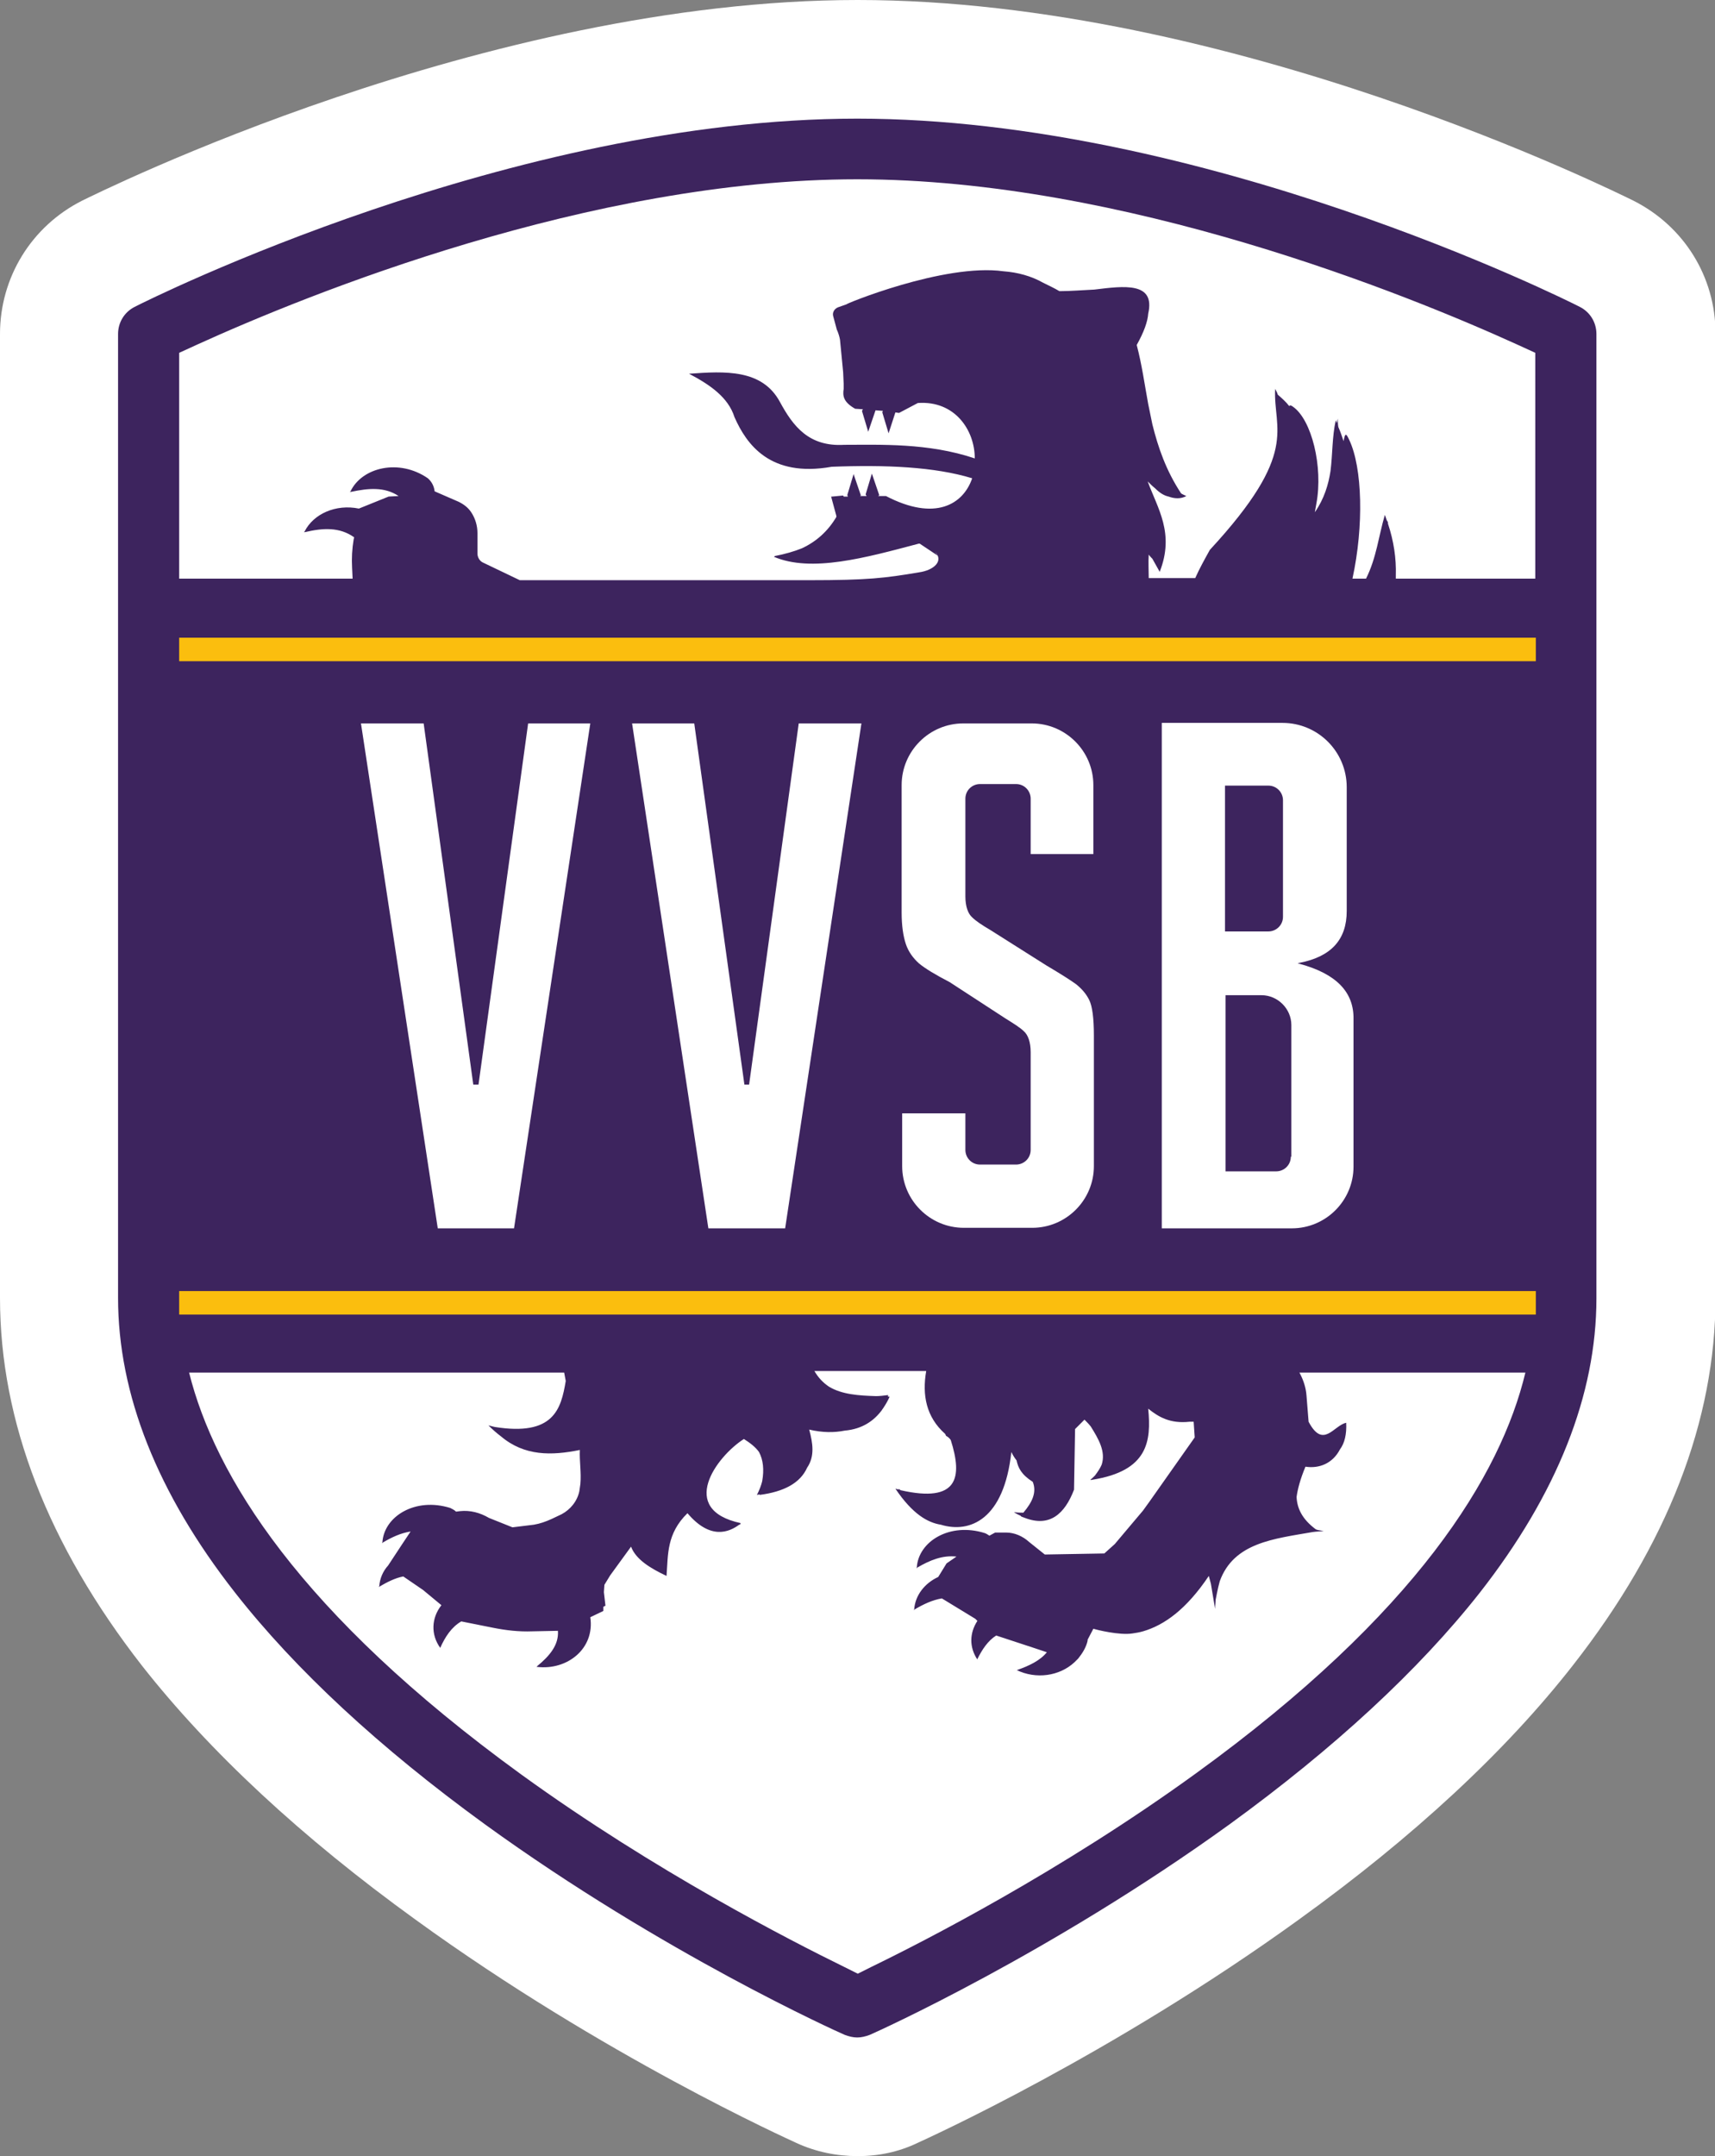 <?xml version="1.0" encoding="utf-8"?>
<!-- Generator: Adobe Illustrator 21.0.2, SVG Export Plug-In . SVG Version: 6.00 Build 0)  -->
<!DOCTYPE svg PUBLIC "-//W3C//DTD SVG 1.1//EN" "http://www.w3.org/Graphics/SVG/1.1/DTD/svg11.dtd">
<svg version="1.1" id="Layer_1" xmlns="http://www.w3.org/2000/svg" xmlns:xlink="http://www.w3.org/1999/xlink" x="0px" y="0px"
	 viewBox="0 0 328.3 412.5" style="enable-background:new 0 0 328.3 412.5;" xml:space="preserve">
<rect x="0" y="0" width="328.3" height="412.5" fill="#808080" stroke="none"/>
<style type="text/css">
	.st0{fill:#FFFFFF;}
	.st1{fill:#3D245E;}
	.st2{fill:#FBBE0E;}
</style>
<path class="st0" d="M164.2,412.5c-4,0-8-0.8-11.7-2.5c-1.5-0.7-36.9-16.6-72.9-42.7c-21.9-15.8-39.5-32.2-52.4-48.6
	C9.2,295.6,0,272,0,248.3V63.9c0-10.8,6-20.6,15.7-25.5C18.8,36.9,92.7,0,164.2,0s145.4,36.9,148.5,38.4
	c9.7,4.9,15.7,14.6,15.7,25.4v184.4c0,23.6-9.2,47.3-27.3,70.4c-12.9,16.5-30.5,32.8-52.4,48.6c-36.1,26.1-71.4,42-72.9,42.7
	C172.1,411.7,168.2,412.5,164.2,412.5z"/>
<g>
	<g id="schild_x5F_white_x5F_bg_1_">
		<path class="st0" d="M302.4,58.7c-2.9-1.5-72.2-36-138.3-36c-66.1,0-135.4,34.5-138.3,36c-2,1-3.2,3-3.2,5.2v184.4
			c0,18.4,7.5,37.4,22.4,56.4c11.6,14.8,27.7,29.7,47.8,44.3c34.1,24.7,67.5,39.7,68.9,40.3c0.8,0.3,1.6,0.5,2.4,0.5
			s1.6-0.2,2.4-0.5c1.4-0.6,34.7-15.6,68.9-40.3c20.1-14.6,36.2-29.5,47.8-44.2c14.9-19,22.4-38,22.4-56.4V63.9
			C305.6,61.7,304.4,59.7,302.4,58.7z"/>
	</g>
	<g id="schild_4_">
		<g id="schild_5_">
			<g id="paars_1_">
				<path class="st1" d="M302.4,58.7c-2.9-1.5-72.2-36-138.3-36c-66.1,0-135.4,34.5-138.3,36c-2,1-3.2,3-3.2,5.2v184.4
					c0,18.4,7.5,37.4,22.4,56.4c11.6,14.8,27.7,29.7,47.8,44.3c34.1,24.7,67.5,39.7,68.9,40.3c0.8,0.3,1.6,0.5,2.4,0.5
					s1.6-0.2,2.4-0.5c1.4-0.6,34.7-15.6,68.9-40.3c20.1-14.6,36.2-29.5,47.8-44.2c14.9-19,22.4-38,22.4-56.4V63.9
					C305.6,61.7,304.4,59.7,302.4,58.7z M228.9,339.3c-25.8,18.7-52,32.1-62.1,37l-2.6,1.3l-2.6-1.3c-10-4.9-36.1-18.2-61.8-36.8
					c-42.6-30.9-58.7-57.3-63.6-76.9H108c0.1,0.6,0.2,1.1,0.3,1.6c-0.9,5.4-2.3,10.6-13.6,8.8c-0.4-0.1-0.8-0.2-1.2-0.3
					c0.8,0.8,1.6,1.5,2.4,2.1c4.5,3.8,9.7,3.7,15.1,2.6c-0.1,2.2,0.3,4.3,0.1,6.5l-0.2,1.4c-0.4,1.9-1.7,3.5-3.4,4.4l-1.9,0.9
					c-1.1,0.5-2.2,0.9-3.4,1.1l-4.1,0.5l-4.5-1.8c-1.7-1-3.6-1.5-5.5-1.3l-0.8,0.1c-0.3-0.3-0.7-0.5-1.1-0.7v0
					c-6.7-2.1-12.7,1.6-13,6.6c0,0-0.1,0.1-0.1,0.1c0,0,0.1,0,0.1,0c0,0,0,0,0,0c0,0,0,0,0.1-0.1c1.7-1,3.4-1.8,5.3-2.1l-1.6,2.4
					l-2.7,4.1c-1,1.1-1.6,2.5-1.7,4c0,0-0.1,0.1-0.1,0.1c0,0,0.1,0,0.1,0c0,0,0,0,0,0c0,0,0,0,0.1-0.1c1.4-0.8,2.9-1.6,4.5-1.9
					l3.8,2.6l3.5,2.9c-1.9,2.4-2.1,5.6-0.2,8.2c0,0,0,0.1,0,0.1c0,0,0,0,0-0.1c0,0,0,0,0,0c0,0,0-0.1,0-0.1c0.9-2,2.1-3.9,4-5l6,1.2
					c2.5,0.5,5,0.8,7.6,0.7l4.9-0.1c0.2,2.7-1.6,4.8-3.9,6.7c0,0,0,0-0.1,0.1c0,0,0,0,0,0c0,0,0,0-0.1,0.1c0,0,0.1,0,0.1,0
					c5.8,0.7,11.1-3.5,10.2-9.5l2.5-1.2l0-0.8l0.4-0.2l-0.3-2.6l0.1-1.4l1.1-1.8l4-5.5c0.9,2.4,3.6,4.1,6.8,5.6c0,0,0-0.1,0-0.1
					c0.1,0,0.1,0.1,0.2,0.1c-0.1,0-0.1-0.1-0.2-0.1c0.3-4,0-8,4-11.9c4.4,5.2,8,3.6,9.9,2.2c0.1,0,0.2,0,0.3-0.1c-0.1,0-0.2,0-0.2,0
					c0.1-0.1,0.2-0.1,0.2-0.2c-12.1-2.6-4.7-12.7,0.6-16.1c1.1,0.7,2.2,1.5,2.9,2.5c0.8,1.5,1,3.4,0.6,5.6c-0.2,0.8-0.5,1.6-1,2.6
					c0.2,0,0.3-0.1,0.5-0.1c0,0,0,0.1,0,0.1c4.7-0.6,7.8-2.3,9.1-5.2c1.5-2.2,1.1-4.7,0.4-7.3c2.5,0.6,4.8,0.6,6.8,0.2
					c3.4-0.3,5.6-1.9,7.1-3.9c0.1-0.2,0.3-0.4,0.4-0.6c0.4-0.6,0.8-1.3,1.1-2c-0.1,0-0.2,0-0.3,0c0-0.1,0-0.2,0-0.3
					c-0.8,0.1-1.6,0.2-2.3,0.2c-3.3-0.1-6.5-0.3-9-1.8c-1.2-0.8-2.1-1.8-2.8-3h21.4c-0.8,4.6,0,8.8,3.6,12c0.1,0.1,0.1,0.2,0.2,0.4
					c0.4,0.2,0.7,0.5,0.9,0.8c2.3,7.2,1.4,12.1-9.6,9.6c-0.1-0.1-0.3-0.2-0.4-0.3c0,0.1,0.1,0.1,0.1,0.2c-0.2-0.1-0.5-0.1-0.7-0.2
					c3.3,4.9,6.2,6.5,8.7,6.9c5.6,1.7,12.1-1,13.5-13.9c0.3,0.6,0.6,1.1,1,1.6c0.3,1.4,0.9,2.7,3.1,4.1c0.8,2-0.1,3.9-1.8,5.9
					c-0.5,0-1.1,0-1.8-0.1c0.4,0.3,0.9,0.5,1.3,0.7c-0.1,0.1,0.5,0.3,0.8,0.4c4.7,1.8,7.6-0.7,9.4-5.4l0.2-11.6l1.8-1.8
					c0.4,0.4,0.8,0.8,1.2,1.3c1.5,2.4,2.9,4.8,2.1,7.3c-0.3,0.7-0.7,1.3-1.3,2.1c-0.3,0.3-0.6,0.6-0.9,0.8c0.1,0,0.1,0,0.2,0
					c-0.1,0.1-0.1,0.1-0.2,0.2c0.1-0.1,0.2-0.2,0.4-0.2c10.7-1.7,11.3-7.4,10.7-13.6c2,1.6,4.2,2.9,7.9,2.5c0.3,0,0.5,0,0.8,0l0.2,3
					l-8.6,12.2l-1.3,1.8c-1.8,2.1-3.6,4.3-5.4,6.4l-2,1.8l-11.4,0.2L197,295c-1.2-1.1-2.8-1.8-4.4-1.8h-2.1l-1.1,0.6
					c-0.3-0.2-0.6-0.4-0.9-0.5c-6.7-2.1-12.7,1.6-13,6.6c0,0-0.1,0.1-0.1,0.1c0,0,0.1,0,0.1,0c0,0,0,0,0,0c0,0,0,0,0.1-0.1
					c2.4-1.4,4.8-2.4,7.5-2.1l-1.9,1.3l-1.6,2.6c-2.6,1.2-4.4,3.5-4.6,6.2c0,0-0.1,0.1-0.1,0.1c0,0,0.1,0,0.1,0c0,0,0,0,0,0
					c0,0,0,0,0.1-0.1c1.7-1,3.4-1.8,5.2-2.1l6.4,3.9l0.4,0.4c-1.5,2.3-1.6,5,0,7.4c0,0,0,0.1,0,0.1c0,0,0,0,0-0.1c0,0,0,0,0,0
					c0,0,0-0.1,0-0.1c0.9-1.8,2-3.5,3.6-4.5l7.3,2.4l2.4,0.8c-1.3,1.6-3.4,2.6-5.7,3.4c0,0-0.1,0-0.1,0c0,0,0,0,0,0c0,0-0.1,0-0.1,0
					c0,0,0.1,0,0.1,0c3.7,1.8,8.2,1.2,11.1-1.5l0.7-0.7c0.8-1,1.5-2.1,1.8-3.4v0c0-0.1,0-0.1,0-0.2l1.1-2.1c0.6,0.2,5,1.3,7.5,0.9
					c0.7-0.1,1.3-0.2,2-0.4c4.1-1.2,8.3-4.2,12.6-10.6l0.4,1.5l0.8,4.8c0-0.6,0.1-1.2,0.1-1.7c0,0,0.4-2.2,0.8-3.6
					c2.7-7.4,10.4-8.1,17.8-9.4c0.7-0.1,1.4-0.1,2.1-0.2c-0.5-0.1-1-0.1-1.5-0.3c-2.7-2-3.6-4.1-3.7-6.2c0.2-1.5,0.7-3.4,1.7-5.8
					c2.6,0.4,5.2-0.6,6.6-3.3c0.9-1.2,1.3-2.9,1.2-5.1c-2.4,0.5-4.4,5.1-7.2-0.2l-0.4-5c-0.1-1.5-0.6-3-1.3-4.3c0,0,0-0.1-0.1-0.1
					h43.3C287.3,282.2,271.3,308.6,228.9,339.3z M294,110.7h-26.8c0-0.2,0-0.4,0-0.6c0.1-3.3-0.4-6.6-1.5-9.9c0-0.2,0-0.4-0.1-0.6
					c0,0.1,0,0.2,0,0.3c-0.2-0.5-0.3-0.9-0.5-1.4c-1.2,4.1-1.6,8.2-3.6,12.2h-2.6c2.2-10.1,1.9-21.2-0.6-26.5
					c-0.6-1.3-0.8-1.5-1.1,0.2c-0.3-0.9-0.6-1.8-1-2.7c-0.1-0.5-0.1-1.1-0.1-1.6c-0.1,0.3-0.1,0.6-0.2,0.8c-0.1-0.2-0.1-0.3-0.2-0.5
					c-0.7,3.2-0.6,6.5-1,9.7c-0.4,2.6-1.2,5.3-3,7.9c0.1-0.5,0.2-1.1,0.3-1.7c1.3-7-0.9-16-4.5-18.5c-0.4-0.3-0.6-0.3-0.7-0.1
					c-0.6-0.8-1.4-1.5-2.2-2.2c-0.1-0.4-0.3-0.7-0.5-1.1h0c-0.4,7.8,4.8,12.1-12.5,30.8c-1,1.8-2,3.6-2.8,5.4h-8.9
					c0-1.5-0.1-3,0-4.5c0.2,0.3,0.5,0.6,0.7,0.8l1.4,2.5c2.9-7.4-0.4-12.1-2.3-17.3c0.5,0.5,0.9,0.9,1.4,1.3
					c0.9,0.9,1.7,1.4,2.6,1.6c1.1,0.4,2.3,0.5,3.4-0.1c-0.4-0.2-0.7-0.3-1-0.5c-2.9-4.4-4.4-8.8-5.5-13.2l-0.8-3.9
					c-0.7-3.8-1.2-7.5-2.2-11.3c1.4-2.5,2.1-4.5,2.2-6c1.4-6.1-4.6-5.3-10.3-4.6c-2.2,0.1-4.6,0.3-6.6,0.3c0,0-0.1,0-0.1,0
					c-1-0.6-2.1-1.1-3.1-1.6c-2.3-1.3-4.9-2-7.6-2.2c-11.4-1.6-30.9,6.5-30,6.3c-0.6,0.2-1.1,0.4-1.7,0.6c-0.7,0.3-1.1,1-0.9,1.7
					l0.7,2.6l0.1,0.2c0.2,0.5,0.4,1.1,0.5,1.7l0.6,6.2l0.1,2.2c0,0.3,0,0.7,0,1c-0.2,1.3-0.1,2.5,2.2,3.8l1.5,0.1
					c-0.1,0.1-0.1,0.2-0.2,0.3l1.2,4l1.4-4.1c0,0,0,0,0,0l1.4,0.1c0,0.1-0.1,0.2-0.1,0.3l1.2,4l1.3-4l0.7,0.1l3.6-1.9
					c7.1-0.5,10.9,5.2,10.9,10.6c-8.9-3-18.1-2.6-25-2.6c-6.8,0.4-9.8-3.6-12.3-8.2c-3.4-6.3-10.5-5.9-17.4-5.4
					c4,2.1,7.5,4.5,8.7,8.3c2.3,5.2,6.8,11.6,18.6,9.5c10.3-0.4,19.7,0,26.9,2.2c-1.7,5-7.1,8.3-16.5,3.4h-1.5
					c0.1-0.1,0.2-0.1,0.2-0.2h0l-1.4-4.1l-1.2,4c0.1,0.1,0.1,0.2,0.2,0.3h-1.3c0.1,0,0.1-0.1,0.2-0.1l-1.4-4.1l-1.2,4
					c0,0.1,0.1,0.2,0.1,0.3h-0.8l-0.1-0.2l-2.1,0.2h-0.2l1,3.7l0,0.2c-1.6,2.7-3.8,4.7-6.6,6c-1.5,0.6-3.2,1.1-5.3,1.5
					c0,0,0.1,0,0.1,0.1c-0.1,0-0.1,0-0.2,0c7.2,3.1,17.6,0.2,27.8-2.5c0.1,0,0.2,0,0.3,0.1l3.3,2.2l-0.5-0.7
					c1.7,1.7-0.2,3.5-3.1,3.9c-6.5,1.1-9.8,1.5-21,1.5H99.5l-7.1-3.4c-0.6-0.3-1-1-1-1.7v-3.9c0-1.4-0.4-2.8-1.2-4
					c-0.6-0.9-1.4-1.5-2.4-2l-4.6-2c-0.1-0.9-0.5-1.8-1.3-2.5c-5.5-3.8-12.6-2.1-14.8,2.5c0,0-0.1,0-0.1,0.1c0,0,0.1,0,0.1,0
					c0,0,0,0,0,0c0,0,0.1,0,0.1,0c3.3-0.7,6.4-1,9.1,0.8L74.4,95l-5.7,2.3l0,0c-4.4-0.9-8.7,1-10.4,4.4c0,0-0.1,0-0.1,0.1
					c0,0,0.1,0,0.1,0c0,0,0,0,0,0c0,0,0.1,0,0.1,0c3.4-0.8,6.6-1,9.4,1l-0.1,0.4c-0.3,1.8-0.4,3.6-0.3,5.4l0.1,2.1H34.3V67.5
					l3.5-1.6c20.9-9.5,75.2-31.6,126.3-31.6c51.1,0,105.4,22.1,126.3,31.6l3.5,1.6V110.7z"/>
			</g>
			<g id="streepjes_2_">
				<g>
					<rect x="34.3" y="247" class="st2" width="259.7" height="4.5"/>
				</g>
				<g>
					<rect x="34.3" y="122" class="st2" width="259.7" height="4.5"/>
				</g>
			</g>
		</g>
		<g id="vvsb_x5F_tekst_1_">
			<g>
				<polygon class="st0" points="83.8,235 69.1,138.4 81.1,138.4 90.6,207.5 91.6,207.5 101.1,138.4 113,138.4 98.4,235 				"/>
			</g>
			<g>
				<polygon class="st0" points="135.6,235 121,138.4 132.9,138.4 142.5,207.5 143.4,207.5 152.9,138.4 164.9,138.4 150.3,235 				
					"/>
			</g>
			<g>
				<path class="st0" d="M248.8,184.4l-0.4-0.1l0.4-0.1c6.1-1.2,9-4.5,9-9.9l0-23.7c0-6.8-5.5-12.3-12.3-12.3h-23.1V235h24.9
					c6.5,0,11.8-5.3,11.8-11.8v-28.2C259.2,189.8,255.8,186.3,248.8,184.4z M234.5,154.4v-4.1h8.3c1.6,0,2.8,1.3,2.8,2.8v22.3
					c0,1.6-1.3,2.8-2.8,2.8h-8.3V154.4z M247.1,221.3c0,1.6-1.3,2.8-2.8,2.8l-9.7,0v-33.7h0v0h6.9c3.1,0,5.7,2.6,5.7,5.7V221.3z"/>
			</g>
			<g>
				<path class="st0" d="M209.3,163.7v-13.5c0-6.5-5.3-11.8-11.8-11.8h-13.1c-6.5,0-11.8,5.3-11.8,11.8v24.4c0,2.5,0.3,4.5,0.8,6
					c0.5,1.5,1.4,2.7,2.5,3.7c1.2,1,3.2,2.2,5.9,3.6l10.6,6.9c1.6,1,2.9,1.8,3.6,2.5c0.8,0.7,1.3,2.1,1.3,4v18.7
					c0,1.6-1.3,2.8-2.8,2.8h-6.9c-1.6,0-2.8-1.3-2.8-2.8v-7h-12.1v10.1c0,6.5,5.3,11.8,11.8,11.8h13.1c6.5,0,11.8-5.3,11.8-11.8v-25
					c0-3.3-0.3-5.6-0.9-6.8c-0.6-1.2-1.4-2.1-2.5-3c-1.1-0.8-3-2-5.7-3.6l-10.6-6.7c-1.7-1-2.9-1.8-3.6-2.5c-0.8-0.7-1.3-2.1-1.3-4
					v-7.1l0,0v-11.6c0-1.6,1.3-2.8,2.8-2.8h6.9c1.6,0,2.8,1.3,2.8,2.8v10.6H209.3z"/>
			</g>
		</g>
	</g>
</g>
</svg>

